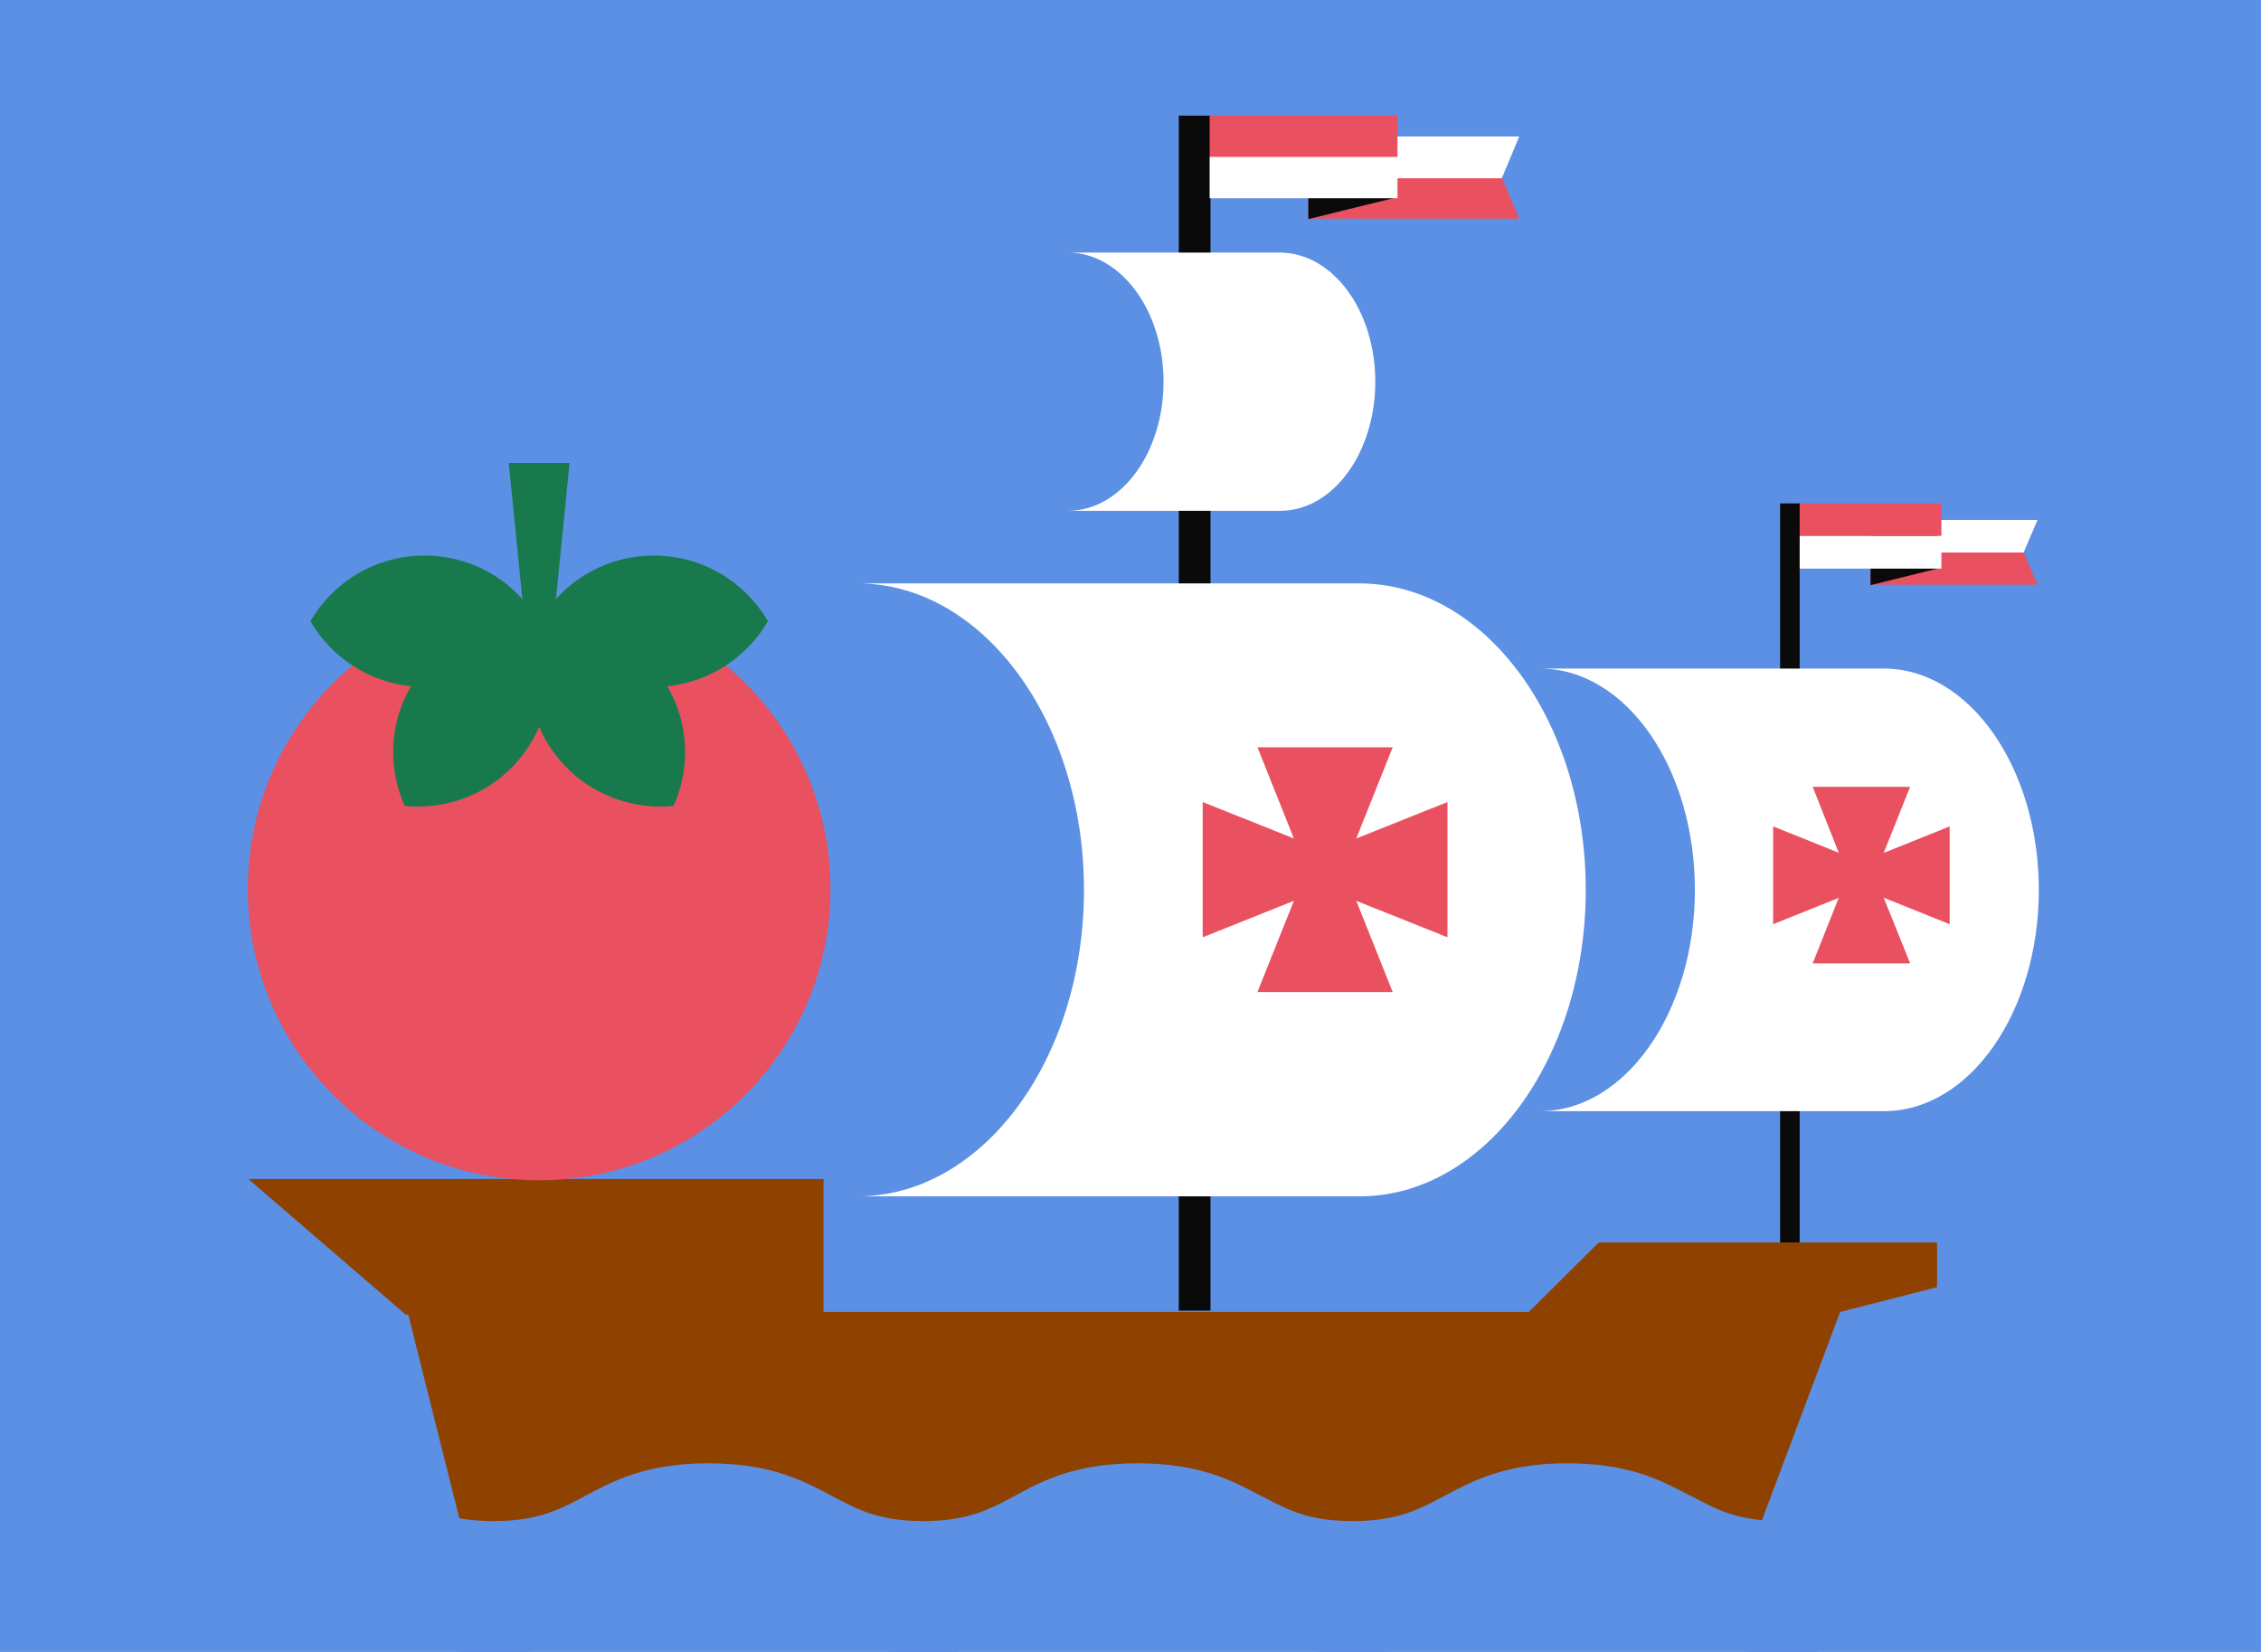 <?xml version="1.0" encoding="utf-8"?>
<!DOCTYPE svg PUBLIC "-//W3C//DTD SVG 1.1//EN" "http://www.w3.org/Graphics/SVG/1.1/DTD/svg11.dtd">
<svg version="1.1" xmlns="http://www.w3.org/2000/svg" xmlns:xlink="http://www.w3.org/1999/xlink" x="0px" y="0px" width="520px"
	 height="100%" viewBox="0 0 520 380" enable-background="new 0 0 520 380" xml:space="preserve" preserveAspectRatio="none">
<g id="FONDS">
	<rect fill="#5C90E4" width="520" height="380"/>
</g>
<g id="ILLUS">
	<g>
		<polygon fill="#E95060" points="430.2,127 430.2,134.5 468.6,134.5 465.4,127 		"/>
		<polygon fill="#FFFFFF" points="430.2,127.1 430.2,119.6 468.6,119.6 465.4,127.1 		"/>
		<polygon fill="#0A0A0A" points="430.2,134.6 445.6,130.8 445.6,117.4 430.2,117.4 		"/>
		<polygon fill="#E95060" points="412.4,115.8 446.5,115.8 446.5,123.3 412.4,123.3 		"/>
		<polygon fill="#FFFFFF" points="412.4,123.3 446.5,123.3 446.5,130.8 412.4,130.8 		"/>
	</g>
	<rect x="271.1" y="26.6" fill="#0A0A0A" width="7.3" height="274.9"/>
	<rect x="409.4" y="115.8" fill="#0A0A0A" width="4.5" height="171.8"/>
	<g>
		<polygon fill="#E95060" points="300.9,40.8 300.9,50.3 349.4,50.3 345.4,40.8 		"/>
		<polygon fill="#FFFFFF" points="300.9,41 300.9,31.4 349.4,31.4 345.4,41 		"/>
		<polygon fill="#0A0A0A" points="300.9,50.4 320.4,45.6 320.4,28.6 300.9,28.6 		"/>
		<polygon fill="#E95060" points="278.2,26.6 321.4,26.6 321.4,36.2 278.2,36.2 		"/>
		<polygon fill="#FFFFFF" points="278.2,36.1 321.4,36.1 321.4,45.6 278.2,45.6 		"/>
	</g>
	<path fill="#FFFFFF" d="M316.3,87.8c0-16.4-9.8-29.7-22-29.7h-48.7c12.1,0,22,13.3,22,29.7c0,16.4-9.8,29.7-22,29.7h48.7
		C306.5,117.6,316.3,104.2,316.3,87.8z"/>
	<path fill="#FFFFFF" d="M364.7,204.7c0-39-23.3-70.5-52.1-70.5H197.2c28.8,0,52.1,31.6,52.1,70.5c0,39-23.3,70.5-52.1,70.5h115.5
		C341.4,275.2,364.7,243.6,364.7,204.7z"/>
	<g>
		<polygon fill="#E95060" points="309,200.2 320.3,171.9 289.2,171.9 300.5,200.2 		"/>
		<polygon fill="#E95060" points="300.5,199.9 289.2,228.2 320.3,228.2 309,199.9 		"/>
		<polygon fill="#E95060" points="304.6,204.3 332.9,215.6 332.9,184.5 304.6,195.8 		"/>
		<polygon fill="#E95060" points="304.9,195.8 276.6,184.5 276.6,215.6 304.9,204.3 		"/>
	</g>
	<path fill="#FFFFFF" d="M468.9,204.7c0-28.1-16-50.9-35.6-50.9h-79.1c19.7,0,35.6,22.8,35.6,50.9c0,28.1-16,50.9-35.6,50.9h79.1
		C453,255.6,468.9,232.8,468.9,204.7z"/>
	<g>
		<polygon fill="#E95060" points="431.1,201.5 439.3,181 416.9,181 425,201.5 		"/>
		<polygon fill="#E95060" points="425,201.2 416.9,221.6 439.3,221.6 431.1,201.2 		"/>
		<polygon fill="#E95060" points="428,204.4 448.4,212.6 448.4,190.1 428,198.3 		"/>
		<polygon fill="#E95060" points="428.2,198.3 407.8,190.1 407.8,212.6 428.2,204.4 		"/>
	</g>
	<polygon fill="#8F4200" points="367.7,285.8 351.6,301.8 189.4,301.8 189.4,271.2 57.1,271.2 93.3,302.4 93.9,302.4 108.3,359.9 
		401.4,359.9 423.2,301.8 445.5,296.1 445.5,285.8 	"/>
	<path fill="#5C90E4" d="M409.9,349.9c-10.3,0-15.2-2.7-21-5.8l-0.1,0c-5.7-3-12.1-6.5-23.2-7.3c-1.7-0.1-3.4-0.2-5.1-0.2
		c-14.4,0-22.1,4.2-28.3,7.5c-5.8,3.1-10.8,5.8-21.1,5.8c-10.3,0-15.2-2.7-21-5.8l-0.1,0c-5.7-3-12.1-6.5-23.2-7.3
		c-1.7-0.1-3.4-0.2-5.1-0.2c-14.4,0-22.1,4.1-28.3,7.5c-5.8,3.1-10.8,5.8-21.1,5.8c-10.2,0-15.2-2.7-21-5.8
		c-5.7-3-12.1-6.5-23.3-7.3c-1.7-0.1-3.4-0.2-5.1-0.2c-14.4,0-22.1,4.2-28.3,7.5c-5.8,3.1-10.8,5.8-21.1,5.8
		c-10.2,0-15.2-2.7-21-5.8c-5.7-3-12.1-6.5-23.3-7.3l-4.1-0.2v0.3v4.9v0.3v4.1v0.9v0.3v4.1v0.9v0.3v4.1v0.9v0.3v4.1v5.2l4.1,0.2
		c11.2,0.8,17.6,4.3,23.3,7.3c5.8,3.1,10.8,5.8,21,5.8c10.3,0,15.3-2.7,21.1-5.8c6.2-3.4,14-7.5,28.3-7.5c1.7,0,3.4,0.1,5.1,0.2
		c11.2,0.8,17.6,4.3,23.3,7.3c5.8,3.1,10.8,5.8,21,5.8c10.3,0,15.3-2.7,21.1-5.8c6.2-3.3,14-7.5,28.3-7.5c1.7,0,3.4,0.1,5.1,0.2
		c11.2,0.8,17.6,4.2,23.2,7.3l0.1,0c5.8,3.1,10.7,5.8,21,5.8c10.3,0,15.3-2.7,21.1-5.8c6.2-3.3,14-7.5,28.3-7.5
		c1.7,0,3.4,0.1,5.1,0.2c11.2,0.8,17.6,4.2,23.2,7.3l0.1,0c5.8,3.1,10.7,5.8,21,5.8c10.1,0,15.1-2.5,20.6-5.5v-5.2v-4.4v-0.9v-4.4
		v-0.9v-4.4V354v-4.4v-5.2C425,347.4,420,349.9,409.9,349.9z"/>
	<g>
		<path fill="#E95060" d="M191,204.5c0,37-30,67-67,67c-37,0-67-30-67-67c0-37,30-67,67-67C161,137.5,191,167.5,191,204.5z"/>
	</g>
	<g>
		<g>
			<path fill="#187A4C" d="M124.2,142.9c5.2,9,15,15.1,26.2,15.1s21-6.1,26.2-15.1c-5.2-9-15-15.1-26.2-15.1
				S129.4,133.8,124.2,142.9z"/>
			<path fill="#187A4C" d="M124.2,142.9c-4.3,9.5-3.5,21,3.1,30.1c6.6,9.1,17.2,13.4,27.6,12.4c4.3-9.5,3.5-21-3.1-30.1
				C145.2,146.2,134.6,141.8,124.2,142.9z"/>
		</g>
		<g>
			<path fill="#187A4C" d="M123.8,142.9c-5.2,9-15,15.1-26.2,15.1s-21-6.1-26.2-15.1c5.2-9,15-15.1,26.2-15.1
				S118.6,133.8,123.8,142.9z"/>
			<path fill="#187A4C" d="M123.8,142.9c4.3,9.5,3.5,21-3.1,30.1c-6.6,9.1-17.2,13.4-27.6,12.4c-4.3-9.5-3.5-21,3.1-30.1
				C102.8,146.2,113.4,141.8,123.8,142.9z"/>
		</g>
	</g>
	<polygon fill="#187A4C" points="127,146.4 121,146.4 117,106.5 131,106.5 	"/>
</g>
</svg>
